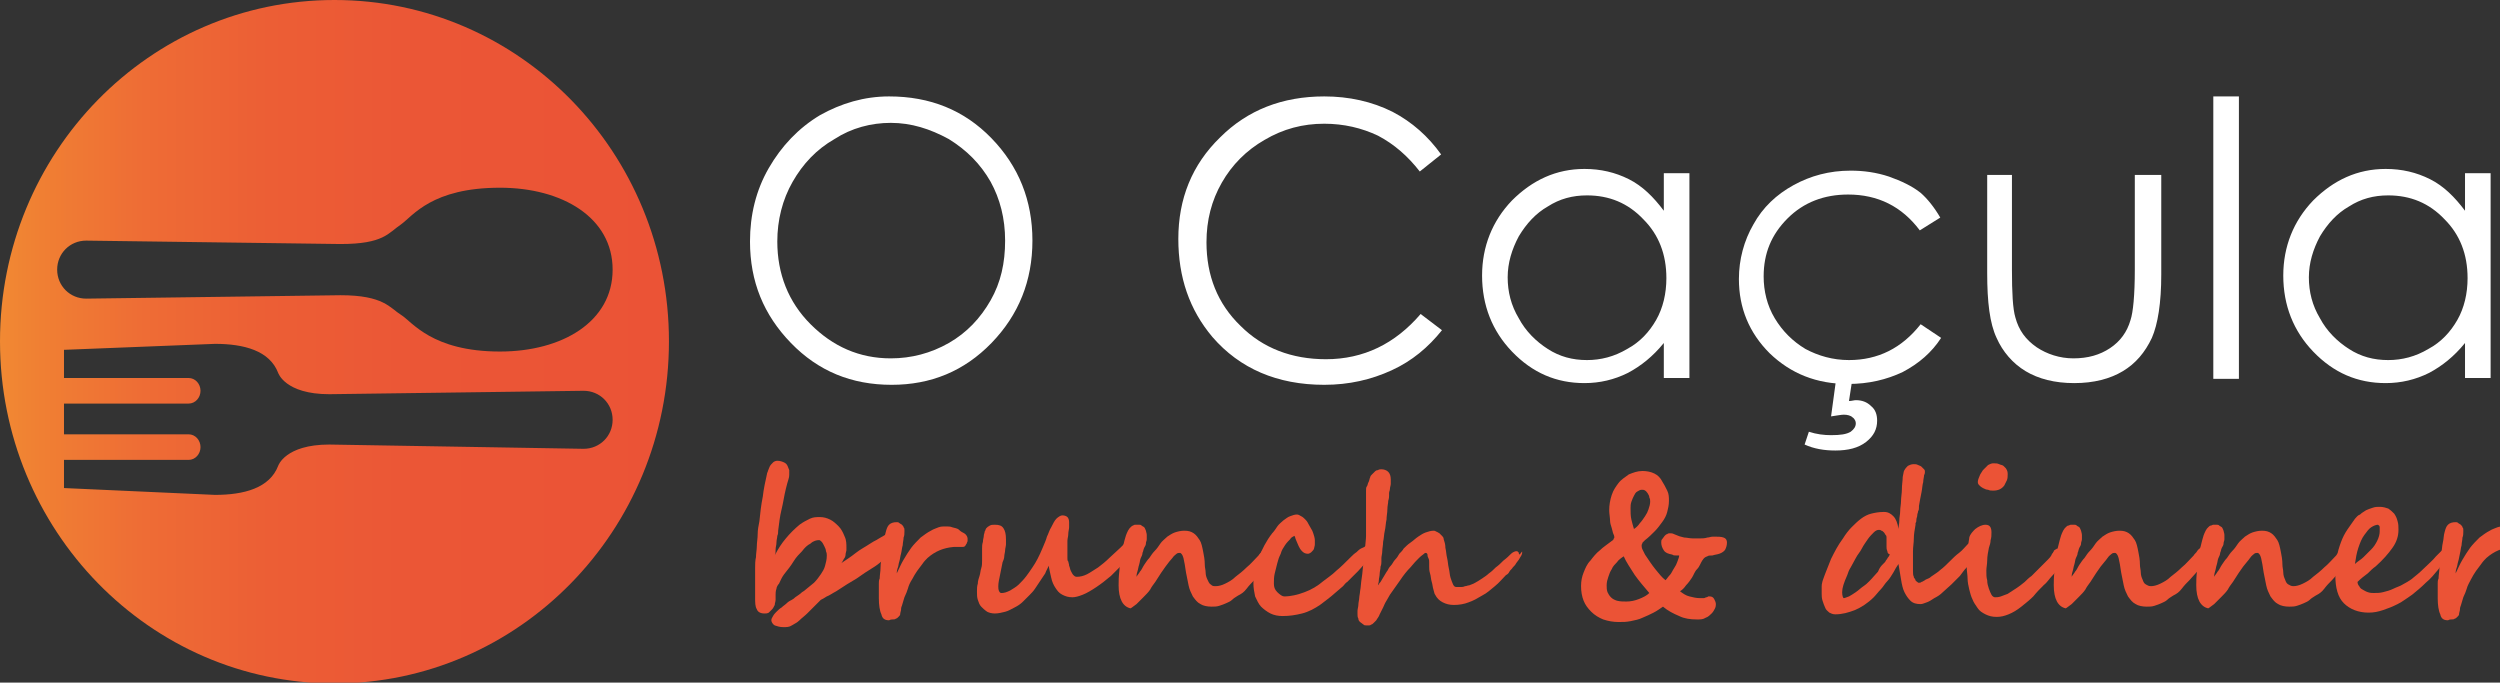 <?xml version="1.0" encoding="utf-8"?>
<!-- Generator: Adobe Illustrator 23.0.1, SVG Export Plug-In . SVG Version: 6.00 Build 0)  -->
<svg xmlns="http://www.w3.org/2000/svg" xmlns:xlink="http://www.w3.org/1999/xlink" version="1.1" id="Layer_1" x="0px" y="0px" viewBox="0 0 293 80" style="enable-background:new 0 0 293 80;" xml:space="preserve">
<rect x="0" y="0" width="293" height="80" fill="#333333" stroke="none"/>
<style type="text/css">
	.st0{clip-path:url(#SVGID_2_);fill:url(#SVGID_3_);}
	.st1{fill:#FFFFFF;}
	.st2{enable-background:new    ;}
	.st3{fill:#EB5336;}
</style>
<g>
	<g>
		<defs>
			<path id="SVGID_1_" d="M7.5,41l17.7-0.7c3.4,0,6.4,0.8,7.4,3.4l0,0c0,0,0.8,2.5,6,2.5l29.8-0.4c1.9,0,3.4,1.5,3.4,3.4     s-1.5,3.4-3.4,3.4l-29.8-0.5c-5.2,0-6,2.5-6,2.5l0,0c-1,2.6-4,3.4-7.4,3.4L7.5,57.2v-3.3h14.6c0.8,0,1.4-0.7,1.4-1.5     s-0.6-1.5-1.4-1.5H7.5v-3.6h14.6c0.8,0,1.4-0.7,1.4-1.5s-0.6-1.5-1.4-1.5H7.5V41z M47,26.3c1.4-1,3.6-4.3,11.6-4.3     c7.3,0,13.2,3.5,13.2,9.6s-5.9,9.6-13.2,9.6c-8,0-10.3-3.5-11.6-4.3c-1.3-0.8-2-2.3-7.1-2.3L10.1,35c-1.9,0-3.4-1.5-3.4-3.4     s1.5-3.4,3.4-3.4l29.8,0.4C45,28.6,45.5,27.3,47,26.3 M0,40c0,22.1,17.5,40.1,39.2,40.1c21.6,0,39.2-17.9,39.2-40.1     c0-22.1-17.5-40-39.2-40S0,17.9,0,40"/>
		</defs>
		<clipPath id="SVGID_2_">
			<use xlink:href="#SVGID_1_" style="overflow:visible;"/>
		</clipPath>
		
			<linearGradient id="SVGID_3_" gradientUnits="userSpaceOnUse" x1="33.778" y1="-81.297" x2="36.484" y2="-81.297" gradientTransform="matrix(28.971 0 0 28.971 -978.573 2395.279)">
			<stop offset="0" style="stop-color:#F18933"/>
			<stop offset="5.483394e-02" style="stop-color:#F08033"/>
			<stop offset="0.217" style="stop-color:#EE6C35"/>
			<stop offset="0.402" style="stop-color:#EC5E35"/>
			<stop offset="0.627" style="stop-color:#EB5636"/>
			<stop offset="1" style="stop-color:#EB5336"/>
		</linearGradient>
		<rect class="st0" width="78.4" height="80.1"/>
	</g>
</g>
<g>
	<path class="st1" d="M104.2,11.3c4.8,0,8.8,1.6,12,4.9s4.8,7.3,4.8,12s-1.6,8.7-4.8,12c-3.2,3.3-7.1,4.9-11.7,4.9   c-4.7,0-8.6-1.6-11.8-4.9c-3.2-3.3-4.8-7.2-4.8-11.9c0-3.1,0.7-6,2.2-8.6s3.5-4.7,6-6.2C98.6,12.1,101.3,11.3,104.2,11.3z    M104.4,14.4c-2.3,0-4.6,0.6-6.6,1.9c-2.1,1.2-3.7,2.9-4.9,5c-1.2,2.1-1.8,4.5-1.8,7c0,3.8,1.3,7.1,3.9,9.7c2.6,2.6,5.7,4,9.4,4   c2.4,0,4.7-0.6,6.8-1.8c2.1-1.2,3.7-2.9,4.9-5c1.2-2.1,1.7-4.4,1.7-7s-0.6-4.9-1.7-6.9c-1.2-2.1-2.8-3.7-4.9-5   C109,15.1,106.8,14.4,104.4,14.4z"/>
	<path class="st1" d="M168.9,18.1l-2.5,2c-1.4-1.8-3-3.2-4.9-4.2c-1.9-0.9-4-1.4-6.3-1.4c-2.5,0-4.8,0.6-7,1.9c-2.1,1.2-3.8,2.9-5,5   s-1.8,4.4-1.8,7c0,3.9,1.3,7.2,4,9.8c2.6,2.6,6,3.9,10,3.9c4.4,0,8.1-1.8,11.1-5.3l2.5,1.9c-1.6,2-3.5,3.6-5.9,4.7   c-2.4,1.1-5,1.7-7.9,1.7c-5.5,0-9.9-1.9-13.1-5.6c-2.7-3.2-4-7-4-11.5c0-4.7,1.6-8.7,4.9-11.9c3.2-3.2,7.3-4.8,12.2-4.8   c2.9,0,5.6,0.6,8,1.8C165.5,14.3,167.4,16,168.9,18.1z"/>
	<path class="st1" d="M198,20.5v23.8h-3v-4.1c-1.3,1.6-2.7,2.7-4.2,3.5c-1.6,0.8-3.3,1.2-5.1,1.2c-3.3,0-6.1-1.2-8.5-3.7   c-2.3-2.4-3.5-5.4-3.5-8.9c0-3.4,1.2-6.4,3.5-8.8c2.4-2.4,5.2-3.7,8.5-3.7c1.9,0,3.6,0.4,5.2,1.2c1.6,0.8,2.9,2.1,4.1,3.7v-4.4h3   V20.5z M186,22.9c-1.7,0-3.2,0.4-4.6,1.3c-1.4,0.8-2.5,2-3.4,3.5c-0.8,1.5-1.3,3.1-1.3,4.8s0.4,3.3,1.3,4.8c0.8,1.5,2,2.7,3.4,3.6   c1.4,0.9,2.9,1.3,4.6,1.3c1.6,0,3.2-0.4,4.7-1.3c1.5-0.8,2.6-2,3.4-3.4c0.8-1.4,1.2-3.1,1.2-4.9c0-2.8-0.9-5.1-2.7-6.9   C190.8,23.8,188.6,22.9,186,22.9z"/>
	<path class="st1" d="M227.4,25.5L225,27c-2.1-2.8-4.9-4.2-8.4-4.2c-2.8,0-5.2,0.9-7.1,2.8c-1.9,1.9-2.8,4.1-2.8,6.8   c0,1.7,0.4,3.4,1.3,4.9c0.9,1.5,2.1,2.7,3.6,3.6c1.5,0.8,3.2,1.3,5.1,1.3c3.4,0,6.2-1.4,8.4-4.2l2.4,1.6c-1.1,1.7-2.6,3-4.5,4   c-1.9,0.9-4,1.4-6.4,1.4c-3.7,0-6.7-1.2-9.2-3.6c-2.4-2.4-3.6-5.3-3.6-8.7c0-2.3,0.6-4.5,1.7-6.4c1.1-2,2.7-3.5,4.7-4.6   s4.2-1.7,6.7-1.7c1.5,0,3,0.2,4.5,0.7c1.4,0.5,2.7,1.1,3.7,1.9C225.9,23.3,226.7,24.3,227.4,25.5z M215.2,44.4h1.9l-0.4,2.6   c0.3,0,0.6-0.1,0.8-0.1c0.7,0,1.3,0.2,1.8,0.7c0.5,0.4,0.7,1,0.7,1.7c0,1-0.4,1.8-1.3,2.5c-0.9,0.7-2.1,1-3.6,1   c-1.3,0-2.5-0.2-3.6-0.7l0.5-1.5c0.9,0.3,1.8,0.4,2.6,0.4c1.1,0,1.8-0.1,2.3-0.4c0.4-0.3,0.6-0.6,0.6-1c0-0.2-0.1-0.5-0.4-0.7   c-0.2-0.2-0.6-0.3-1-0.3c-0.3,0-0.8,0.1-1.5,0.2L215.2,44.4z"/>
	<path class="st1" d="M232.8,20.5h3v11.1c0,2.7,0.1,4.6,0.4,5.6c0.4,1.5,1.2,2.6,2.5,3.5c1.2,0.8,2.7,1.3,4.3,1.3   c1.7,0,3.1-0.4,4.3-1.2s2-1.9,2.4-3.3c0.3-0.9,0.5-2.9,0.5-5.9V20.5h3.1v11.7c0,3.3-0.4,5.8-1.1,7.4c-0.8,1.7-1.9,3-3.4,3.9   s-3.4,1.4-5.7,1.4s-4.2-0.5-5.7-1.4s-2.7-2.3-3.4-3.9c-0.8-1.7-1.1-4.2-1.1-7.6V20.5H232.8z"/>
	<path class="st1" d="M259.4,11.3h3v33.1h-3V11.3z"/>
	<path class="st1" d="M291.9,20.5v23.8h-3v-4.1c-1.3,1.6-2.7,2.7-4.2,3.5c-1.6,0.8-3.3,1.2-5.1,1.2c-3.3,0-6.1-1.2-8.5-3.7   c-2.3-2.4-3.5-5.4-3.5-8.9c0-3.4,1.2-6.4,3.5-8.8c2.4-2.4,5.2-3.7,8.5-3.7c1.9,0,3.6,0.4,5.2,1.2c1.6,0.8,2.9,2.1,4.1,3.7v-4.4h3   V20.5z M279.9,22.9c-1.7,0-3.2,0.4-4.6,1.3c-1.4,0.8-2.5,2-3.4,3.5c-0.8,1.5-1.3,3.1-1.3,4.8s0.4,3.3,1.3,4.8   c0.8,1.5,2,2.7,3.4,3.6c1.4,0.9,2.9,1.3,4.6,1.3c1.6,0,3.2-0.4,4.7-1.3c1.5-0.8,2.6-2,3.4-3.4s1.2-3.1,1.2-4.9   c0-2.8-0.9-5.1-2.7-6.9C284.7,23.8,282.5,22.9,279.9,22.9z"/>
</g>
<g class="st2">
	<path class="st3" d="M104.7,63.9c0,0.1,0,0.3-0.1,0.5s-0.2,0.4-0.4,0.6s-0.4,0.4-0.8,0.7c-0.3,0.3-0.7,0.6-1.2,0.9   s-1.1,0.7-1.8,1.2c-0.7,0.4-1.5,0.9-2.4,1.5c-0.4,0.2-0.8,0.5-1.1,0.6c-0.3,0.2-0.5,0.3-0.7,0.4c-0.1,0.1-0.2,0.2-0.3,0.3   c-0.1,0.1-0.3,0.3-0.5,0.5c-0.3,0.3-0.5,0.5-0.8,0.8c-0.3,0.3-0.6,0.5-0.9,0.8s-0.6,0.4-0.9,0.6s-0.6,0.2-1,0.2   c-0.4,0-0.7-0.1-1-0.2c-0.2-0.1-0.4-0.4-0.4-0.6c0-0.2,0.1-0.3,0.2-0.5s0.3-0.4,0.4-0.5s0.4-0.4,0.6-0.5c0.2-0.2,0.4-0.3,0.6-0.5   c0.2-0.2,0.4-0.3,0.6-0.4c0.2-0.1,0.3-0.2,0.4-0.3c0.3-0.2,0.6-0.4,0.8-0.6c0.2-0.1,0.3-0.2,0.3-0.2c0.4-0.3,0.7-0.6,1.1-0.9   c0.3-0.3,0.6-0.7,0.8-1c0.2-0.3,0.4-0.6,0.5-1s0.2-0.7,0.2-1.2c0-0.1,0-0.3-0.1-0.5c0-0.2-0.1-0.4-0.2-0.6s-0.2-0.4-0.3-0.5   c-0.1-0.1-0.2-0.2-0.3-0.2c-0.3,0-0.7,0.1-1,0.4c-0.4,0.2-0.7,0.5-1,0.9c-0.3,0.3-0.7,0.7-1,1.2c-0.3,0.5-0.7,1-1.1,1.5   c-0.3,0.4-0.4,0.7-0.6,1.1C91.2,68.5,91,68.8,91,69c-0.1,0.3-0.1,0.5-0.1,0.7c0,0.2,0,0.4,0,0.6c0,0.2-0.1,0.4-0.1,0.6   c-0.1,0.2-0.2,0.4-0.3,0.5c-0.1,0.1-0.3,0.3-0.4,0.4c-0.2,0.1-0.3,0.1-0.5,0.1c-0.5,0-0.8-0.2-0.9-0.5c-0.2-0.3-0.2-0.8-0.2-1.4   c0,0,0-0.1,0-0.3c0-0.2,0-0.4,0-0.6c0-0.2,0-0.5,0-0.8c0-0.3,0-0.5,0-0.8c0-0.2,0-0.4,0-0.6c0-0.2,0-0.3,0-0.3c0-0.4,0-0.9,0.1-1.3   c0-0.4,0.1-0.9,0.1-1.3s0.1-0.9,0.1-1.4c0-0.5,0.1-1,0.2-1.5c0.1-1,0.2-1.9,0.4-2.9c0.1-0.9,0.3-1.8,0.5-2.7c0-0.1,0.1-0.2,0.1-0.3   c0.1-0.2,0.1-0.3,0.2-0.5c0.1-0.2,0.2-0.3,0.4-0.5c0.1-0.1,0.3-0.2,0.5-0.2c0.3,0,0.6,0.1,0.8,0.2s0.3,0.2,0.4,0.4   c0.1,0.2,0.1,0.3,0.2,0.5c0,0.2,0,0.3,0,0.5c0,0.1,0,0.3-0.1,0.6s-0.2,0.7-0.3,1.1c-0.2,0.8-0.3,1.6-0.5,2.4s-0.3,1.7-0.4,2.5   c0,0.2,0,0.4-0.1,0.6c0,0.2-0.1,0.5-0.1,0.8c0,0.3-0.1,0.5-0.1,0.8c0,0.3,0,0.5-0.1,0.7c0.4-0.8,0.8-1.4,1.3-2   c0.5-0.6,1-1.1,1.6-1.6c0.4-0.3,0.8-0.5,1.2-0.7c0.4-0.2,0.8-0.2,1.2-0.2c0.4,0,0.8,0.1,1.2,0.3c0.4,0.2,0.7,0.5,1,0.8   c0.3,0.3,0.5,0.7,0.7,1.2c0.2,0.4,0.2,0.9,0.2,1.3c0,0.1,0,0.2,0,0.3s-0.1,0.3-0.1,0.5c0,0.2-0.1,0.4-0.2,0.5   c-0.1,0.2-0.2,0.4-0.3,0.5c0.6-0.4,1.2-0.8,1.7-1.2c0.5-0.4,1.1-0.7,1.7-1.1c0.3-0.2,0.5-0.3,0.7-0.4c0.2-0.1,0.3-0.2,0.5-0.3   c0.4-0.2,0.6-0.4,0.8-0.4c0.3,0,0.5,0.1,0.6,0.3C104.6,63.5,104.7,63.7,104.7,63.9z"/>
	<path class="st3" d="M113.4,63.1c0,0.1,0,0.2,0,0.3c0,0.1-0.1,0.2-0.1,0.3c-0.1,0.1-0.1,0.2-0.2,0.3c-0.1,0.1-0.2,0.1-0.3,0.1   c0,0-0.1,0-0.2,0s-0.2,0-0.3,0c-0.1,0-0.2,0-0.3,0c-0.1,0-0.2,0-0.2,0c-1.2,0.1-2.2,0.5-3.1,1.3c-0.2,0.2-0.4,0.4-0.6,0.7   s-0.4,0.5-0.6,0.8c-0.2,0.3-0.4,0.6-0.6,1c-0.2,0.3-0.4,0.7-0.5,1.1c-0.1,0.3-0.2,0.6-0.4,1c-0.1,0.3-0.2,0.7-0.3,1   c-0.1,0.2-0.1,0.4-0.1,0.5c0,0.1-0.1,0.3-0.1,0.5c0,0.1-0.1,0.2-0.2,0.3c-0.1,0.1-0.2,0.2-0.3,0.2c-0.1,0.1-0.2,0.1-0.4,0.1   c-0.1,0-0.2,0-0.4,0.1c-0.5,0-0.8-0.2-0.9-0.7c-0.2-0.4-0.3-1.1-0.3-1.9c0-0.2,0-0.4,0-0.6c0-0.2,0-0.3,0-0.5s0-0.4,0-0.6   c0-0.2,0-0.4,0.1-0.6c0-0.4,0.1-0.8,0.1-1.3s0.1-1,0.2-1.5c0.1-0.5,0.1-1,0.2-1.4c0.1-0.5,0.1-0.9,0.2-1.2c0.1-0.4,0.2-0.7,0.4-0.9   c0.2-0.2,0.5-0.3,0.9-0.3c0.1,0,0.2,0,0.3,0.1s0.2,0.1,0.3,0.2s0.2,0.2,0.2,0.3c0.1,0.1,0.1,0.2,0.1,0.3l0,0.2c0,0.2,0,0.5-0.1,0.7   c0,0.3-0.1,0.6-0.1,0.9c-0.1,0.3-0.1,0.6-0.2,1c-0.1,0.3-0.1,0.6-0.2,0.9c-0.1,0.3-0.1,0.6-0.2,0.8c-0.1,0.3-0.1,0.5-0.1,0.6   c0.3-0.6,0.5-1.1,0.8-1.6s0.6-1,0.9-1.4c0.3-0.4,0.7-0.8,1.1-1.2c0.4-0.3,0.8-0.6,1.2-0.8c0.3-0.2,0.7-0.3,0.9-0.4   c0.3-0.1,0.5-0.1,0.8-0.1c0.3,0,0.6,0,0.8,0.1c0.3,0.1,0.6,0.1,0.8,0.3s0.4,0.3,0.6,0.4S113.4,62.9,113.4,63.1z"/>
	<path class="st3" d="M133.2,63.1c0,0.4-0.1,0.9-0.4,1.4s-0.7,1-1.1,1.5c-0.5,0.5-1,1-1.5,1.5c-0.6,0.5-1.1,0.9-1.7,1.3   c-0.6,0.4-1.1,0.7-1.6,0.9s-0.9,0.3-1.2,0.3c-0.5,0-0.8-0.1-1.2-0.3s-0.6-0.5-0.8-0.8c-0.2-0.3-0.4-0.7-0.5-1.2   c-0.1-0.4-0.2-0.9-0.3-1.4c-0.1,0.3-0.3,0.6-0.4,0.9c-0.2,0.3-0.4,0.6-0.6,0.9s-0.4,0.6-0.6,0.9c-0.2,0.3-0.4,0.5-0.6,0.7   c-0.3,0.3-0.5,0.5-0.8,0.8s-0.6,0.5-1,0.7s-0.7,0.4-1.1,0.5c-0.4,0.1-0.8,0.2-1.2,0.2c-0.4,0-0.7-0.1-0.9-0.2   c-0.3-0.2-0.5-0.4-0.7-0.6s-0.3-0.5-0.4-0.8c-0.1-0.3-0.1-0.6-0.1-1c0-0.3,0-0.6,0.1-0.9c0-0.3,0.1-0.6,0.2-0.9   c0.1-0.3,0.1-0.6,0.2-0.9s0.1-0.6,0.1-0.9c0-0.2,0-0.4,0-0.7c0-0.2,0-0.5,0-0.7c0-0.3,0-0.5,0.1-0.8c0-0.3,0.1-0.5,0.1-0.7   c0-0.2,0.1-0.3,0.1-0.5c0.1-0.1,0.1-0.3,0.2-0.4c0.1-0.1,0.2-0.2,0.4-0.3s0.3-0.1,0.6-0.1c0.5,0,0.8,0.1,1,0.4   c0.2,0.3,0.3,0.7,0.3,1.3c0,0.2,0,0.4,0,0.6c0,0.2-0.1,0.5-0.1,0.7c0,0.2-0.1,0.5-0.1,0.7c0,0.2-0.1,0.5-0.2,0.7   c-0.1,0.5-0.2,1-0.3,1.5c-0.1,0.5-0.2,0.9-0.2,1.3c0,0.2,0,0.4,0.1,0.6c0.1,0.2,0.2,0.2,0.3,0.2c0.3,0,0.6-0.1,1-0.3   c0.3-0.2,0.7-0.4,1-0.7c0.3-0.3,0.6-0.6,0.9-1s0.5-0.7,0.7-1c0.2-0.3,0.4-0.6,0.6-1s0.4-0.8,0.6-1.3s0.4-0.9,0.5-1.3   c0.2-0.4,0.3-0.8,0.5-1.1c0.2-0.4,0.4-0.8,0.6-1s0.5-0.4,0.7-0.4c0.3,0,0.5,0.1,0.6,0.2s0.2,0.3,0.2,0.6c0,0.1,0,0.3,0,0.6   c0,0.2-0.1,0.5-0.1,0.8s-0.1,0.5-0.1,0.8c0,0.3,0,0.4,0,0.6c0,0.1,0,0.3,0,0.4c0,0.2,0,0.4,0,0.5c0,0.2,0,0.4,0,0.5   c0,0.2,0,0.3,0.1,0.4c0,0.1,0.1,0.3,0.1,0.5c0.1,0.2,0.1,0.4,0.2,0.6c0.1,0.2,0.2,0.4,0.3,0.5c0.1,0.1,0.2,0.2,0.4,0.2   c0.4,0,0.8-0.1,1.2-0.3c0.4-0.2,0.8-0.5,1.3-0.8c0.4-0.3,0.9-0.7,1.3-1.1c0.4-0.4,0.9-0.8,1.3-1.2c0.2-0.2,0.3-0.3,0.5-0.5   c0.2-0.2,0.3-0.3,0.5-0.5s0.3-0.3,0.4-0.3c0.1-0.1,0.3-0.1,0.4-0.1c0.1,0,0.2,0,0.3,0.1C133.1,62.9,133.2,63,133.2,63.1z"/>
	<path class="st3" d="M149.5,64.1c0,0.1,0,0.3-0.1,0.5c-0.1,0.2-0.1,0.3-0.2,0.5c-0.1,0.2-0.2,0.3-0.2,0.5c-0.1,0.1-0.2,0.3-0.3,0.4   c-0.2,0.3-0.5,0.6-0.8,1c-0.3,0.3-0.6,0.7-0.9,1c-0.3,0.3-0.6,0.6-0.9,1s-0.6,0.6-1,0.8c-0.3,0.2-0.5,0.3-0.7,0.5   c-0.2,0.2-0.5,0.3-0.7,0.4c-0.2,0.1-0.5,0.2-0.8,0.3c-0.3,0.1-0.6,0.1-0.9,0.1c-0.5,0-1-0.1-1.3-0.3c-0.4-0.2-0.6-0.5-0.9-0.9   c-0.2-0.4-0.4-0.8-0.5-1.3c-0.1-0.5-0.2-1-0.3-1.5c-0.1-0.7-0.2-1.3-0.3-1.7s-0.3-0.6-0.4-0.6c-0.1,0-0.3,0-0.4,0.1   c-0.1,0.1-0.3,0.2-0.5,0.5c-0.2,0.2-0.5,0.6-0.8,1c-0.3,0.4-0.7,1-1.2,1.8c-0.2,0.3-0.4,0.5-0.6,0.9c-0.2,0.3-0.5,0.6-0.8,0.9   c-0.3,0.3-0.5,0.5-0.8,0.8c-0.3,0.2-0.5,0.4-0.7,0.5c-0.9-0.2-1.4-1.1-1.4-2.7c0-0.4,0-1,0.1-1.8c0-0.4,0.1-0.7,0.1-1.1   s0.1-0.8,0.2-1.2c0.1-0.4,0.2-0.8,0.3-1.2s0.2-0.7,0.4-1.1c0.1-0.2,0.2-0.3,0.3-0.4c0.1-0.1,0.2-0.2,0.3-0.2   c0.1-0.1,0.2-0.1,0.3-0.1c0.1,0,0.2,0,0.4,0c0.1,0,0.2,0,0.3,0.1c0.1,0.1,0.2,0.1,0.3,0.2c0.1,0.1,0.1,0.2,0.2,0.4   c0,0.1,0.1,0.3,0.1,0.5c0,0.2,0,0.3,0,0.5c0,0.2-0.1,0.3-0.1,0.5s-0.1,0.3-0.2,0.5s-0.1,0.4-0.2,0.6c0,0.2-0.1,0.4-0.2,0.6   c-0.1,0.2-0.1,0.5-0.2,0.8c-0.1,0.3-0.1,0.5-0.2,0.8c-0.1,0.3-0.1,0.5-0.1,0.6c0.1-0.2,0.3-0.4,0.4-0.6c0.2-0.2,0.3-0.5,0.5-0.8   c0.2-0.3,0.4-0.6,0.6-0.8c0.2-0.3,0.4-0.6,0.6-0.8c0.3-0.3,0.5-0.6,0.7-0.9s0.5-0.5,0.8-0.8c0.3-0.2,0.6-0.4,0.9-0.5   c0.3-0.1,0.7-0.2,1.1-0.2c0.5,0,0.8,0.1,1.1,0.3s0.5,0.5,0.7,0.8s0.3,0.8,0.4,1.3s0.2,1,0.2,1.6c0,0.3,0.1,0.6,0.1,0.9   c0,0.3,0.1,0.6,0.2,0.8s0.2,0.5,0.4,0.6c0.2,0.2,0.3,0.2,0.6,0.2c0.3,0,0.7-0.1,1.1-0.3c0.4-0.2,0.8-0.4,1.2-0.8   c0.4-0.3,0.9-0.7,1.3-1.1c0.5-0.4,0.9-0.9,1.4-1.4c0.1-0.2,0.3-0.3,0.4-0.5c0.1-0.2,0.3-0.3,0.4-0.4c0.1-0.1,0.2-0.2,0.4-0.3   c0.1-0.1,0.2-0.1,0.3-0.1c0,0,0.1,0,0.2,0c0.1,0,0.1,0,0.2,0.1c0.1,0,0.1,0.1,0.1,0.1C149.5,63.9,149.5,63.9,149.5,64.1z"/>
	<path class="st3" d="M161.2,64.3c0,0.2,0,0.3-0.1,0.4s-0.1,0.2-0.2,0.3c-0.1,0.1-0.2,0.2-0.3,0.4c-0.1,0.1-0.3,0.3-0.5,0.5l-0.9,1   c-0.2,0.2-0.4,0.4-0.5,0.5s-0.3,0.3-0.4,0.4s-0.3,0.3-0.4,0.4c-0.2,0.1-0.3,0.3-0.5,0.5c-0.5,0.4-0.9,0.8-1.4,1.2   c-0.5,0.4-0.9,0.7-1.3,1c-0.6,0.4-1.3,0.8-2.1,1s-1.5,0.3-2.3,0.3c-0.5,0-1-0.1-1.4-0.3c-0.4-0.2-0.8-0.5-1.1-0.8   c-0.3-0.3-0.5-0.8-0.7-1.2c-0.1-0.5-0.2-1-0.2-1.5c0-1,0.2-2,0.6-3c0.4-1,0.9-2,1.6-2.9c0.2-0.2,0.4-0.5,0.6-0.8   c0.2-0.3,0.5-0.5,0.7-0.7c0.3-0.2,0.5-0.4,0.8-0.5c0.3-0.1,0.5-0.2,0.8-0.2c0.2,0,0.3,0.1,0.5,0.2c0.2,0.1,0.3,0.2,0.5,0.4   s0.3,0.4,0.4,0.6c0.1,0.2,0.3,0.5,0.4,0.7c0.2,0.5,0.3,0.9,0.3,1.1c0,0.1,0,0.3,0,0.5c0,0.2-0.1,0.4-0.1,0.5s-0.2,0.3-0.3,0.4   s-0.3,0.2-0.4,0.2c-0.3,0-0.5-0.1-0.7-0.3c-0.2-0.2-0.3-0.4-0.4-0.6c-0.1-0.2-0.2-0.5-0.3-0.7c-0.1-0.2-0.1-0.4-0.2-0.5   c-0.2,0.1-0.4,0.2-0.5,0.4c-0.2,0.2-0.4,0.4-0.6,0.7c-0.2,0.3-0.4,0.6-0.5,1c-0.2,0.4-0.3,0.7-0.4,1.1c-0.1,0.4-0.2,0.8-0.3,1.2   c-0.1,0.4-0.1,0.8-0.1,1.2c0,0.4,0.1,0.7,0.4,1c0.3,0.3,0.6,0.5,0.8,0.5c0.8,0,1.6-0.2,2.4-0.5c0.8-0.3,1.5-0.7,2.2-1.3   c0.5-0.4,1-0.7,1.5-1.2c0.5-0.4,1.1-1,1.7-1.6c0.2-0.2,0.4-0.4,0.7-0.6c0.2-0.2,0.4-0.4,0.7-0.5s0.4-0.3,0.6-0.4   c0.2-0.1,0.4-0.1,0.6-0.1C161,63.7,161.2,63.9,161.2,64.3z"/>
	<path class="st3" d="M178.4,64.7c0,0.1,0,0.2-0.1,0.4s-0.2,0.3-0.3,0.5c-0.1,0.1-0.2,0.3-0.3,0.4c-0.1,0.2-0.2,0.3-0.4,0.5   c-0.1,0.2-0.3,0.3-0.4,0.5c-0.1,0.2-0.2,0.3-0.4,0.4c-0.4,0.4-0.8,0.9-1.3,1.3c-0.5,0.4-0.9,0.8-1.5,1.1c-0.5,0.3-1,0.6-1.6,0.8   c-0.5,0.2-1.1,0.3-1.7,0.3c-0.5,0-0.9-0.1-1.3-0.3c-0.4-0.2-0.7-0.5-0.9-0.9c-0.1-0.1-0.1-0.3-0.2-0.6s-0.1-0.6-0.2-0.9   c-0.1-0.3-0.1-0.7-0.2-1s-0.1-0.6-0.1-0.8c0-0.1,0-0.3,0-0.5c0-0.2,0-0.3-0.1-0.5s-0.1-0.3-0.1-0.4c0-0.1-0.1-0.2-0.2-0.2   c-0.1,0-0.1,0-0.2,0.1c-0.1,0.1-0.3,0.2-0.6,0.5s-0.6,0.6-1,1.1c-0.4,0.4-0.8,0.9-1.2,1.5c-0.4,0.6-0.8,1.1-1.2,1.7   c-0.1,0.2-0.3,0.5-0.4,0.7c-0.2,0.3-0.3,0.6-0.4,0.8s-0.3,0.6-0.4,0.8c-0.1,0.3-0.3,0.5-0.4,0.7c-0.1,0.1-0.2,0.2-0.3,0.3   s-0.2,0.2-0.3,0.2c-0.1,0.1-0.2,0.1-0.3,0.1s-0.2,0-0.2,0c-0.2,0-0.3,0-0.4-0.1c-0.1-0.1-0.3-0.2-0.4-0.3s-0.2-0.2-0.2-0.4   c-0.1-0.2-0.1-0.3-0.1-0.5c0-0.1,0-0.2,0-0.4s0.1-0.5,0.1-0.7c0-0.3,0.1-0.6,0.1-0.8s0.1-0.6,0.1-0.8c0.1-0.5,0.1-1,0.2-1.6   s0.1-1.1,0.2-1.7c0.1-0.6,0.1-1.1,0.2-1.7c0-0.6,0.1-1,0.1-1.5c0-0.1,0-0.3,0-0.6c0-0.2,0-0.5,0-0.8c0-0.3,0-0.6,0-0.9   c0-0.3,0-0.6,0-0.9c0-0.3,0-0.6,0-0.8c0-0.3,0-0.5,0-0.7c0-0.2,0-0.4,0-0.6s0-0.4,0.1-0.5s0.1-0.4,0.2-0.5c0.1-0.2,0.1-0.4,0.2-0.6   c0-0.1,0.1-0.2,0.2-0.3c0.1-0.1,0.2-0.2,0.3-0.3c0.1-0.1,0.2-0.2,0.4-0.2c0.1-0.1,0.3-0.1,0.4-0.1c0.3,0,0.6,0.1,0.8,0.3   c0.2,0.2,0.3,0.5,0.3,0.9c0,0.1,0,0.3,0,0.5s-0.1,0.4-0.1,0.6c0,0.2-0.1,0.3-0.1,0.5s0,0.2,0,0.3c0,0.1,0,0.3-0.1,0.6   c0,0.3-0.1,0.6-0.1,1s-0.1,0.8-0.1,1.2c-0.1,0.4-0.1,0.9-0.2,1.3s-0.1,0.9-0.2,1.3c0,0.4-0.1,0.8-0.1,1.1c0,0.3-0.1,0.6-0.1,0.8   s0,0.3,0,0.4c0,0.1,0,0.4-0.1,0.6c0,0.3-0.1,0.6-0.1,0.8c0,0.3-0.1,0.6-0.1,0.8c0,0.3-0.1,0.4-0.1,0.6c0.1-0.1,0.1-0.2,0.3-0.4   c0.1-0.2,0.2-0.3,0.3-0.5c0.1-0.2,0.2-0.3,0.3-0.5c0.1-0.2,0.2-0.3,0.2-0.3c0.1-0.2,0.2-0.4,0.4-0.6c0.2-0.2,0.3-0.5,0.5-0.7   s0.4-0.5,0.5-0.7c0.2-0.2,0.4-0.4,0.5-0.6c0.2-0.2,0.5-0.5,0.8-0.7s0.6-0.5,0.9-0.7c0.3-0.2,0.6-0.4,0.9-0.5   c0.3-0.1,0.6-0.2,0.9-0.2c0.1,0,0.2,0,0.3,0.1c0.1,0,0.2,0.1,0.4,0.2c0.1,0.1,0.2,0.2,0.3,0.3c0.1,0.1,0.2,0.2,0.2,0.4   c0.1,0.3,0.2,0.6,0.2,1c0.1,0.4,0.1,0.8,0.2,1.2c0.1,0.4,0.1,0.8,0.2,1.2c0.1,0.4,0.1,0.8,0.2,1.1c0.1,0.3,0.2,0.6,0.3,0.8   s0.2,0.3,0.4,0.3c0.2,0,0.4,0,0.5,0s0.3,0,0.5-0.1c0.2,0,0.3-0.1,0.5-0.1c0.2-0.1,0.3-0.1,0.5-0.2c0.4-0.2,0.7-0.4,1-0.6   c0.3-0.2,0.6-0.4,0.8-0.6c0.3-0.2,0.5-0.4,0.8-0.7c0.3-0.2,0.6-0.5,0.9-0.8c0.4-0.3,0.7-0.6,0.9-0.8s0.5-0.3,0.6-0.3   c0.1,0,0.2,0,0.2,0.1c0.1,0,0.1,0.1,0.1,0.1c0,0.1,0,0.1,0.1,0.2C178.4,64.6,178.4,64.6,178.4,64.7z"/>
	<path class="st3" d="M202.4,63.6c0,0.3-0.1,0.6-0.2,0.8s-0.4,0.4-0.7,0.5c-0.3,0.1-0.5,0.1-0.8,0.2c-0.2,0-0.5,0-0.6,0.1   c-0.3,0.1-0.4,0.2-0.6,0.5c-0.2,0.3-0.3,0.7-0.6,1s-0.4,0.7-0.6,1c-0.2,0.3-0.4,0.6-0.7,0.9c-0.2,0.3-0.4,0.5-0.7,0.7   c0.4,0.3,0.7,0.5,1.1,0.6s0.8,0.2,1.2,0.2c0.2,0,0.3,0,0.5,0c0.1,0,0.2-0.1,0.3-0.1c0.1,0,0.2-0.1,0.2-0.1c0.1,0,0.1,0,0.2,0   c0.2,0,0.4,0.1,0.5,0.3c0.1,0.2,0.2,0.4,0.2,0.6c0,0.1,0,0.3-0.1,0.5c-0.1,0.2-0.2,0.4-0.4,0.6c-0.2,0.2-0.4,0.4-0.7,0.5   c-0.3,0.2-0.6,0.2-1,0.2c-0.8,0-1.5-0.1-2.1-0.4c-0.7-0.3-1.3-0.6-1.9-1.1c-0.3,0.2-0.7,0.5-1.1,0.7c-0.4,0.2-0.8,0.4-1.3,0.6   c-0.4,0.2-0.9,0.3-1.4,0.4c-0.5,0.1-0.9,0.1-1.4,0.1c-0.6,0-1.2-0.1-1.8-0.3c-0.5-0.2-1-0.5-1.4-0.9c-0.4-0.4-0.7-0.8-0.9-1.3   c-0.2-0.5-0.3-1.1-0.3-1.7c0-0.6,0.1-1.1,0.3-1.6c0.2-0.5,0.4-1,0.8-1.4c0.3-0.4,0.7-0.9,1.1-1.2c0.4-0.4,0.9-0.7,1.4-1.1   c0.1-0.1,0.2-0.1,0.2-0.2c0-0.1,0.1-0.1,0.1-0.2c0-0.1,0-0.2-0.1-0.4c-0.1-0.2-0.1-0.4-0.2-0.7s-0.2-0.6-0.2-0.9s-0.1-0.8-0.1-1.2   c0-0.6,0.1-1.2,0.3-1.8s0.5-1,0.8-1.4c0.3-0.4,0.8-0.7,1.2-1c0.5-0.2,1-0.4,1.6-0.4c0.5,0,1,0.1,1.4,0.3c0.4,0.2,0.7,0.5,0.9,0.9   c0.2,0.3,0.4,0.7,0.6,1.1s0.2,0.8,0.2,1.2c0,0.5-0.1,0.9-0.2,1.3c-0.1,0.4-0.3,0.8-0.6,1.2c-0.3,0.4-0.5,0.7-0.9,1.1   c-0.3,0.3-0.7,0.7-1.1,1c-0.1,0.1-0.2,0.2-0.3,0.3c0,0.1-0.1,0.2-0.1,0.3c0,0.1,0,0.3,0.1,0.5c0.1,0.2,0.2,0.4,0.3,0.6   c0.4,0.6,0.8,1.2,1.2,1.7c0.4,0.5,0.8,1,1.2,1.3c0.2-0.2,0.3-0.4,0.5-0.6c0.2-0.2,0.3-0.5,0.5-0.8c0.2-0.3,0.3-0.5,0.4-0.8   c0.1-0.3,0.2-0.5,0.2-0.7c-0.1,0-0.3,0-0.4,0c-0.1,0-0.3,0-0.4-0.1c-0.5-0.1-0.8-0.2-1-0.5s-0.3-0.6-0.3-0.9c0-0.2,0-0.3,0.1-0.4   c0.1-0.1,0.2-0.3,0.3-0.4c0.1-0.1,0.2-0.2,0.3-0.2c0.1-0.1,0.2-0.1,0.3-0.1c0.2,0,0.3,0,0.5,0.1s0.3,0.1,0.5,0.2   c0.2,0.1,0.4,0.1,0.7,0.2c0.3,0,0.6,0.1,1,0.1c0.3,0,0.7,0,0.9,0s0.5,0,0.8-0.1c0.2,0,0.4-0.1,0.6-0.1c0.2,0,0.4,0,0.5,0   C202.1,62.9,202.4,63.1,202.4,63.6z M190.6,70.5c0.5,0,1-0.1,1.5-0.3c0.5-0.2,0.9-0.4,1.2-0.7c-0.6-0.7-1.2-1.4-1.7-2.1   c-0.5-0.8-1-1.5-1.3-2.2c-0.3,0.2-0.6,0.4-0.8,0.7c-0.2,0.2-0.5,0.5-0.6,0.8c-0.2,0.3-0.3,0.6-0.4,0.9c-0.1,0.3-0.2,0.6-0.2,1   c0,0.3,0,0.5,0.1,0.8c0.1,0.2,0.2,0.4,0.4,0.6c0.2,0.2,0.4,0.3,0.7,0.4C189.9,70.5,190.2,70.5,190.6,70.5z M193.4,58.8   c0-0.2,0-0.3-0.1-0.5c0-0.2-0.1-0.3-0.2-0.5c-0.1-0.1-0.2-0.3-0.3-0.3c-0.1-0.1-0.2-0.1-0.4-0.1c-0.2,0-0.3,0.1-0.5,0.2   c-0.2,0.1-0.3,0.3-0.4,0.5c-0.1,0.2-0.2,0.4-0.3,0.7s-0.1,0.5-0.1,0.8c0,0.4,0,0.9,0.1,1.3c0.1,0.4,0.2,0.8,0.3,1.1   c0.3-0.2,0.5-0.4,0.7-0.7c0.2-0.2,0.4-0.5,0.6-0.8s0.3-0.5,0.4-0.8S193.4,59.1,193.4,58.8z"/>
	<path class="st3" d="M231.8,64.3c0,0.1,0,0.3-0.1,0.4c0,0.1-0.1,0.3-0.2,0.4s-0.2,0.4-0.4,0.6c-0.2,0.2-0.4,0.5-0.6,0.8v0   c-0.3,0.3-0.5,0.6-0.8,1c-0.3,0.3-0.6,0.6-1,1c-0.3,0.3-0.7,0.6-1,0.9c-0.3,0.3-0.6,0.5-1,0.7c-0.3,0.2-0.6,0.4-0.9,0.5   s-0.5,0.2-0.7,0.2c-0.5,0-0.9-0.1-1.2-0.4s-0.5-0.6-0.7-1s-0.3-0.9-0.4-1.5c-0.1-0.6-0.2-1.2-0.3-1.8c-0.2,0.3-0.4,0.6-0.6,1   c-0.2,0.3-0.4,0.7-0.7,1s-0.5,0.7-0.8,1c-0.3,0.3-0.5,0.6-0.8,0.9c-0.7,0.7-1.5,1.2-2.2,1.5c-0.8,0.3-1.5,0.5-2.3,0.5   c-0.3,0-0.5-0.1-0.7-0.2c-0.2-0.2-0.4-0.3-0.5-0.6c-0.1-0.2-0.2-0.5-0.3-0.8s-0.1-0.6-0.1-0.8c0-0.4,0-0.7,0-0.9   c0-0.3,0.1-0.5,0.1-0.6c0.3-0.9,0.7-1.8,1-2.6c0.4-0.8,0.8-1.6,1.4-2.4c0.3-0.5,0.7-1,1-1.3s0.7-0.7,1.1-1c0.4-0.3,0.8-0.5,1.2-0.6   c0.4-0.1,0.9-0.2,1.5-0.2c0.5,0,0.8,0.2,1.1,0.5s0.5,0.8,0.6,1.5c0-0.3,0.1-0.6,0.1-1c0-0.4,0.1-0.7,0.1-1.1c0-0.4,0.1-0.8,0.1-1.2   c0-0.4,0.1-0.9,0.1-1.3c0-0.6,0.1-1.1,0.1-1.5c0.1-0.4,0.1-0.7,0.2-0.8c0.1-0.2,0.3-0.4,0.4-0.5c0.2-0.1,0.4-0.2,0.7-0.2   c0.2,0,0.3,0,0.5,0.1c0.2,0.1,0.3,0.1,0.4,0.2c0.1,0.1,0.2,0.2,0.3,0.3c0.1,0.1,0.1,0.2,0.1,0.3c0,0.1,0,0.2-0.1,0.4   c0,0.2-0.1,0.5-0.1,0.8c-0.1,0.3-0.1,0.7-0.2,1.2s-0.2,1-0.3,1.6c0,0,0,0.1,0,0.2c0,0.1,0,0.3-0.1,0.4c0,0.2-0.1,0.3-0.1,0.5   c0,0.2-0.1,0.3-0.1,0.5c0,0.1,0,0.3-0.1,0.4c0,0.1,0,0.2,0,0.2c-0.1,0.6-0.2,1.1-0.2,1.6s-0.1,1-0.1,1.5c0,0.2,0,0.5,0,0.7   s0,0.5,0,0.8c0,0.3,0,0.5,0,0.8c0,0.3,0,0.5,0.1,0.7c0,0.1,0,0.1,0.1,0.2c0,0.1,0.1,0.1,0.1,0.2c0,0.1,0.1,0.1,0.2,0.2   s0.1,0.1,0.2,0.1c0.1,0,0.2,0,0.3-0.1c0.1,0,0.2-0.1,0.4-0.2c0.1-0.1,0.2-0.1,0.4-0.2s0.2-0.1,0.3-0.2c0.4-0.3,0.8-0.5,1.1-0.8   c0.4-0.3,0.7-0.6,1.1-1c0.4-0.4,0.7-0.7,1.1-1c0.4-0.3,0.7-0.7,1-1c0.1-0.1,0.2-0.2,0.4-0.2c0.1,0,0.2,0.1,0.3,0.2   S231.8,64,231.8,64.3z M220.7,66.1c0.1-0.1,0.1-0.1,0.2-0.2c0.1-0.1,0.1-0.2,0.2-0.3c0.1-0.1,0.1-0.2,0.2-0.3s0.1-0.2,0.2-0.3   c-0.2-0.1-0.3-0.2-0.3-0.4c-0.1-0.2-0.1-0.4-0.1-0.5c0-0.1,0-0.2,0-0.3c0-0.1,0-0.2,0-0.3c0-0.1,0-0.2,0-0.3s0-0.2,0-0.2   c0-0.1,0-0.2-0.1-0.3s-0.1-0.2-0.2-0.3c-0.1-0.1-0.2-0.2-0.3-0.2c-0.1-0.1-0.2-0.1-0.3-0.1c-0.2,0-0.4,0.1-0.6,0.3   c-0.2,0.2-0.5,0.5-0.7,0.8s-0.5,0.7-0.7,1.1c-0.2,0.4-0.5,0.7-0.7,1.1c-0.2,0.4-0.4,0.7-0.6,1.1c-0.2,0.3-0.3,0.6-0.4,0.9   c-0.4,0.9-0.6,1.5-0.6,2c0,0.4,0.1,0.7,0.2,0.7c0.1,0,0.3-0.1,0.6-0.2c0.2-0.1,0.5-0.3,0.8-0.5c0.3-0.2,0.6-0.5,0.9-0.7   c0.3-0.2,0.5-0.4,0.7-0.6c0.4-0.4,0.7-0.8,1-1.1C220.3,66.5,220.5,66.3,220.7,66.1z"/>
	<path class="st3" d="M242,64.9c0,0.2-0.1,0.4-0.2,0.7c-0.1,0.3-0.3,0.6-0.5,0.9s-0.5,0.7-0.8,1s-0.6,0.8-1,1.1   c-0.4,0.4-0.8,0.8-1.2,1.3c-0.4,0.4-0.9,0.8-1.4,1.2c-0.5,0.4-1,0.7-1.5,0.9s-0.9,0.3-1.4,0.3c-0.5,0-0.9-0.1-1.3-0.3   s-0.7-0.4-0.9-0.7s-0.5-0.7-0.6-1c-0.2-0.4-0.3-0.8-0.4-1.2s-0.2-0.9-0.2-1.3s-0.1-0.9-0.1-1.3c0-0.2,0-0.4,0-0.7s0.1-0.6,0.1-1   c0-0.3,0.1-0.7,0.1-1c0-0.3,0.1-0.6,0.1-0.8c0.1-0.4,0.4-0.7,0.7-1c0.4-0.3,0.8-0.5,1.2-0.5c0.5,0,0.7,0.3,0.7,0.9   c0,0.3,0,0.6-0.1,0.9c0,0.3-0.1,0.6-0.2,0.9c-0.1,0.5-0.2,1-0.2,1.5c0,0.4-0.1,0.8-0.1,1.2c0,0.4,0,0.8,0.1,1.1   c0,0.4,0.1,0.7,0.2,1c0.1,0.3,0.2,0.5,0.3,0.7c0.1,0.2,0.3,0.3,0.4,0.3c0.2,0,0.4,0,0.7-0.1s0.5-0.2,0.8-0.3c0.6-0.4,1.3-0.8,2-1.4   c0.2-0.2,0.5-0.5,0.8-0.7c0.3-0.3,0.6-0.6,0.9-0.9c0.3-0.3,0.6-0.6,0.9-0.9c0.3-0.3,0.5-0.5,0.6-0.8c0,0,0.1-0.1,0.1-0.1   c0-0.1,0.1-0.1,0.1-0.2c0-0.1,0.1-0.1,0.2-0.2c0.1,0,0.1-0.1,0.2-0.1c0.1,0,0.2,0,0.3,0.1c0.1,0,0.1,0.1,0.2,0.3   C242,64.6,242,64.8,242,64.9z M235.3,55.6c0,0.2,0,0.5-0.1,0.7c-0.1,0.2-0.2,0.4-0.3,0.6c-0.3,0.4-0.7,0.6-1.3,0.6   c-0.2,0-0.4,0-0.6-0.1c-0.2,0-0.4-0.1-0.6-0.2s-0.3-0.2-0.4-0.3c-0.1-0.1-0.2-0.2-0.2-0.4c0-0.2,0.1-0.5,0.2-0.7   c0.1-0.3,0.3-0.5,0.4-0.7c0.2-0.2,0.4-0.4,0.6-0.6c0.2-0.1,0.4-0.2,0.6-0.2c0.3,0,0.5,0,0.7,0.1s0.4,0.1,0.5,0.2   c0.1,0.1,0.2,0.2,0.3,0.3C235.3,55.2,235.3,55.4,235.3,55.6z"/>
	<path class="st3" d="M259.1,64.1c0,0.1,0,0.3-0.1,0.5c0,0.2-0.1,0.3-0.2,0.5s-0.2,0.3-0.2,0.5c-0.1,0.1-0.2,0.3-0.3,0.4   c-0.2,0.3-0.5,0.6-0.8,1c-0.3,0.3-0.6,0.7-0.9,1c-0.3,0.3-0.6,0.6-0.9,1s-0.6,0.6-1,0.8c-0.3,0.2-0.5,0.3-0.7,0.5   c-0.2,0.2-0.5,0.3-0.7,0.4c-0.2,0.1-0.5,0.2-0.8,0.3c-0.3,0.1-0.6,0.1-0.9,0.1c-0.5,0-1-0.1-1.3-0.3c-0.4-0.2-0.6-0.5-0.9-0.9   c-0.2-0.4-0.4-0.8-0.5-1.3s-0.2-1-0.3-1.5c-0.1-0.7-0.2-1.3-0.3-1.7c-0.1-0.4-0.3-0.6-0.4-0.6c-0.1,0-0.3,0-0.4,0.1   c-0.1,0.1-0.3,0.2-0.5,0.5s-0.5,0.6-0.8,1c-0.3,0.4-0.7,1-1.2,1.8c-0.2,0.3-0.4,0.5-0.6,0.9c-0.2,0.3-0.5,0.6-0.8,0.9   c-0.3,0.3-0.5,0.5-0.8,0.8c-0.3,0.2-0.5,0.4-0.7,0.5c-0.9-0.2-1.4-1.1-1.4-2.7c0-0.4,0-1,0.1-1.8c0-0.4,0.1-0.7,0.1-1.1   s0.1-0.8,0.2-1.2c0.1-0.4,0.2-0.8,0.3-1.2c0.1-0.4,0.2-0.7,0.4-1.1c0.1-0.2,0.2-0.3,0.3-0.4c0.1-0.1,0.2-0.2,0.3-0.2   s0.2-0.1,0.3-0.1c0.1,0,0.2,0,0.4,0c0.1,0,0.2,0,0.3,0.1c0.1,0.1,0.2,0.1,0.3,0.2c0.1,0.1,0.1,0.2,0.2,0.4c0,0.1,0.1,0.3,0.1,0.5   c0,0.2,0,0.3,0,0.5s-0.1,0.3-0.1,0.5s-0.1,0.3-0.2,0.5c-0.1,0.2-0.1,0.4-0.2,0.6c0,0.2-0.1,0.4-0.2,0.6c-0.1,0.2-0.1,0.5-0.2,0.8   c-0.1,0.3-0.1,0.5-0.2,0.8s-0.1,0.5-0.1,0.6c0.1-0.2,0.3-0.4,0.4-0.6c0.2-0.2,0.3-0.5,0.5-0.8c0.2-0.3,0.4-0.6,0.6-0.8   c0.2-0.3,0.4-0.6,0.6-0.8c0.3-0.3,0.5-0.6,0.7-0.9c0.2-0.3,0.5-0.5,0.8-0.8c0.3-0.2,0.6-0.4,0.9-0.5c0.3-0.1,0.7-0.2,1.1-0.2   c0.5,0,0.8,0.1,1.1,0.3s0.5,0.5,0.7,0.8s0.3,0.8,0.4,1.3s0.2,1,0.2,1.6c0,0.3,0.1,0.6,0.1,0.9c0,0.3,0.1,0.6,0.2,0.8   c0.1,0.3,0.2,0.5,0.4,0.6s0.3,0.2,0.6,0.2c0.3,0,0.7-0.1,1.1-0.3c0.4-0.2,0.8-0.4,1.2-0.8c0.4-0.3,0.9-0.7,1.3-1.1   c0.5-0.4,0.9-0.9,1.4-1.4c0.1-0.2,0.3-0.3,0.4-0.5c0.1-0.2,0.3-0.3,0.4-0.4c0.1-0.1,0.2-0.2,0.4-0.3c0.1-0.1,0.2-0.1,0.3-0.1   c0,0,0.1,0,0.2,0c0.1,0,0.1,0,0.2,0.1c0.1,0,0.1,0.1,0.1,0.1C259.1,63.9,259.1,63.9,259.1,64.1z"/>
	<path class="st3" d="M275.8,64.1c0,0.1,0,0.3-0.1,0.5c0,0.2-0.1,0.3-0.2,0.5s-0.2,0.3-0.2,0.5c-0.1,0.1-0.2,0.3-0.3,0.4   c-0.2,0.3-0.5,0.6-0.8,1c-0.3,0.3-0.6,0.7-0.9,1c-0.3,0.3-0.6,0.6-0.9,1s-0.6,0.6-1,0.8c-0.3,0.2-0.5,0.3-0.7,0.5   c-0.2,0.2-0.5,0.3-0.7,0.4c-0.2,0.1-0.5,0.2-0.8,0.3c-0.3,0.1-0.6,0.1-0.9,0.1c-0.5,0-1-0.1-1.3-0.3c-0.4-0.2-0.6-0.5-0.9-0.9   c-0.2-0.4-0.4-0.8-0.5-1.3s-0.2-1-0.3-1.5c-0.1-0.7-0.2-1.3-0.3-1.7c-0.1-0.4-0.3-0.6-0.4-0.6c-0.1,0-0.3,0-0.4,0.1   c-0.1,0.1-0.3,0.2-0.5,0.5s-0.5,0.6-0.8,1c-0.3,0.4-0.7,1-1.2,1.8c-0.2,0.3-0.4,0.5-0.6,0.9c-0.2,0.3-0.5,0.6-0.8,0.9   c-0.3,0.3-0.5,0.5-0.8,0.8c-0.3,0.2-0.5,0.4-0.7,0.5c-0.9-0.2-1.4-1.1-1.4-2.7c0-0.4,0-1,0.1-1.8c0-0.4,0.1-0.7,0.1-1.1   s0.1-0.8,0.2-1.2c0.1-0.4,0.2-0.8,0.3-1.2c0.1-0.4,0.2-0.7,0.4-1.1c0.1-0.2,0.2-0.3,0.3-0.4c0.1-0.1,0.2-0.2,0.3-0.2   s0.2-0.1,0.3-0.1c0.1,0,0.2,0,0.4,0c0.1,0,0.2,0,0.3,0.1c0.1,0.1,0.2,0.1,0.3,0.2c0.1,0.1,0.1,0.2,0.2,0.4c0,0.1,0.1,0.3,0.1,0.5   c0,0.2,0,0.3,0,0.5s-0.1,0.3-0.1,0.5s-0.1,0.3-0.2,0.5c-0.1,0.2-0.1,0.4-0.2,0.6c0,0.2-0.1,0.4-0.2,0.6c-0.1,0.2-0.1,0.5-0.2,0.8   c-0.1,0.3-0.1,0.5-0.2,0.8s-0.1,0.5-0.1,0.6c0.1-0.2,0.3-0.4,0.4-0.6c0.2-0.2,0.3-0.5,0.5-0.8c0.2-0.3,0.4-0.6,0.6-0.8   c0.2-0.3,0.4-0.6,0.6-0.8c0.3-0.3,0.5-0.6,0.7-0.9c0.2-0.3,0.5-0.5,0.8-0.8c0.3-0.2,0.6-0.4,0.9-0.5c0.3-0.1,0.7-0.2,1.1-0.2   c0.5,0,0.8,0.1,1.1,0.3s0.5,0.5,0.7,0.8s0.3,0.8,0.4,1.3s0.2,1,0.2,1.6c0,0.3,0.1,0.6,0.1,0.9c0,0.3,0.1,0.6,0.2,0.8   c0.1,0.3,0.2,0.5,0.4,0.6s0.3,0.2,0.6,0.2c0.3,0,0.7-0.1,1.1-0.3c0.4-0.2,0.8-0.4,1.2-0.8c0.4-0.3,0.9-0.7,1.3-1.1   c0.5-0.4,0.9-0.9,1.4-1.4c0.1-0.2,0.3-0.3,0.4-0.5c0.1-0.2,0.3-0.3,0.4-0.4c0.1-0.1,0.2-0.2,0.4-0.3c0.1-0.1,0.2-0.1,0.3-0.1   c0,0,0.1,0,0.2,0c0.1,0,0.1,0,0.2,0.1c0.1,0,0.1,0.1,0.1,0.1C275.8,63.9,275.8,63.9,275.8,64.1z"/>
	<path class="st3" d="M287.3,64.3c0,0.1-0.1,0.4-0.3,0.7c-0.4,0.6-0.8,1.1-1.2,1.7c-0.5,0.6-0.9,1.1-1.5,1.6c-0.5,0.5-1.1,1-1.6,1.4   c-0.6,0.4-1.1,0.8-1.7,1.1s-1.1,0.5-1.7,0.7c-0.6,0.2-1.1,0.3-1.7,0.3c-1.2,0-2.2-0.4-2.9-1.1s-1-1.8-1-3.3c0-0.6,0-1.2,0.1-1.7   c0.1-0.6,0.2-1.1,0.4-1.7c0.2-0.6,0.4-1.1,0.7-1.6s0.7-1,1.1-1.6c0.2-0.2,0.3-0.4,0.6-0.5c0.2-0.2,0.4-0.3,0.7-0.5   c0.2-0.1,0.5-0.2,0.8-0.3c0.3-0.1,0.5-0.1,0.8-0.1c0.4,0,0.7,0.1,1,0.2c0.3,0.2,0.5,0.4,0.7,0.6c0.2,0.3,0.3,0.5,0.4,0.9   c0.1,0.3,0.1,0.7,0.1,1c0,0.7-0.2,1.4-0.7,2.1c-0.5,0.7-1.1,1.4-2,2.2c-0.3,0.2-0.6,0.5-0.9,0.8c-0.4,0.3-0.8,0.6-1.2,1   c0,0.2,0.1,0.4,0.2,0.5c0.1,0.2,0.2,0.3,0.4,0.4s0.3,0.2,0.6,0.3s0.5,0.1,0.7,0.1c0.4,0,0.7,0,1.1-0.1s0.8-0.2,1.2-0.4   c0.4-0.2,0.8-0.3,1.1-0.5c0.4-0.2,0.7-0.4,1-0.6c0.5-0.4,1-0.8,1.5-1.3s1-0.9,1.4-1.4l0.6-0.6c0.4-0.4,0.7-0.6,1-0.6   c0.1,0,0.2,0.1,0.3,0.2C287.3,64.2,287.3,64.2,287.3,64.3z M278.9,62.3c0-0.2,0-0.3,0-0.5c0-0.2-0.1-0.2-0.2-0.3   c-0.2,0-0.5,0.1-0.8,0.3c-0.3,0.2-0.5,0.5-0.8,0.9c-0.3,0.4-0.5,0.9-0.7,1.5s-0.3,1.2-0.4,1.9c0.3-0.3,0.7-0.5,1-0.8   c0.3-0.3,0.6-0.6,0.9-0.9c0.3-0.3,0.5-0.6,0.7-1S278.9,62.6,278.9,62.3z"/>
	<path class="st3" d="M296.1,63.1c0,0.1,0,0.2,0,0.3c0,0.1-0.1,0.2-0.1,0.3s-0.1,0.2-0.2,0.3c-0.1,0.1-0.2,0.1-0.3,0.1   c0,0-0.1,0-0.2,0c-0.1,0-0.2,0-0.3,0c-0.1,0-0.2,0-0.3,0c-0.1,0-0.2,0-0.2,0c-1.2,0.1-2.2,0.5-3.1,1.3c-0.2,0.2-0.4,0.4-0.6,0.7   c-0.2,0.3-0.4,0.5-0.6,0.8s-0.4,0.6-0.6,1s-0.4,0.7-0.5,1.1c-0.1,0.3-0.2,0.6-0.4,1c-0.1,0.3-0.2,0.7-0.3,1   c-0.1,0.2-0.1,0.4-0.1,0.5s-0.1,0.3-0.1,0.5c0,0.1-0.1,0.2-0.2,0.3c-0.1,0.1-0.2,0.2-0.3,0.2c-0.1,0.1-0.2,0.1-0.4,0.1   c-0.1,0-0.2,0-0.4,0.1c-0.5,0-0.8-0.2-0.9-0.7c-0.2-0.4-0.3-1.1-0.3-1.9c0-0.2,0-0.4,0-0.6c0-0.2,0-0.3,0-0.5s0-0.4,0-0.6   s0-0.4,0.1-0.6c0-0.4,0.1-0.8,0.1-1.3s0.1-1,0.2-1.5c0.1-0.5,0.1-1,0.2-1.4s0.1-0.9,0.2-1.2c0.1-0.4,0.2-0.7,0.4-0.9   c0.2-0.2,0.5-0.3,0.9-0.3c0.1,0,0.2,0,0.3,0.1s0.2,0.1,0.3,0.2c0.1,0.1,0.2,0.2,0.2,0.3c0.1,0.1,0.1,0.2,0.1,0.3l0,0.2   c0,0.2,0,0.5-0.1,0.7c0,0.3-0.1,0.6-0.1,0.9c-0.1,0.3-0.1,0.6-0.2,1s-0.1,0.6-0.2,0.9s-0.1,0.6-0.2,0.8c-0.1,0.3-0.1,0.5-0.1,0.6   c0.3-0.6,0.5-1.1,0.8-1.6c0.3-0.5,0.6-1,0.9-1.4c0.3-0.4,0.7-0.8,1.1-1.2c0.4-0.3,0.8-0.6,1.2-0.8c0.3-0.2,0.7-0.3,0.9-0.4   c0.3-0.1,0.5-0.1,0.8-0.1c0.3,0,0.6,0,0.8,0.1c0.3,0.1,0.6,0.1,0.8,0.3s0.4,0.3,0.6,0.4C296,62.7,296.1,62.9,296.1,63.1z"/>
</g>
</svg>
